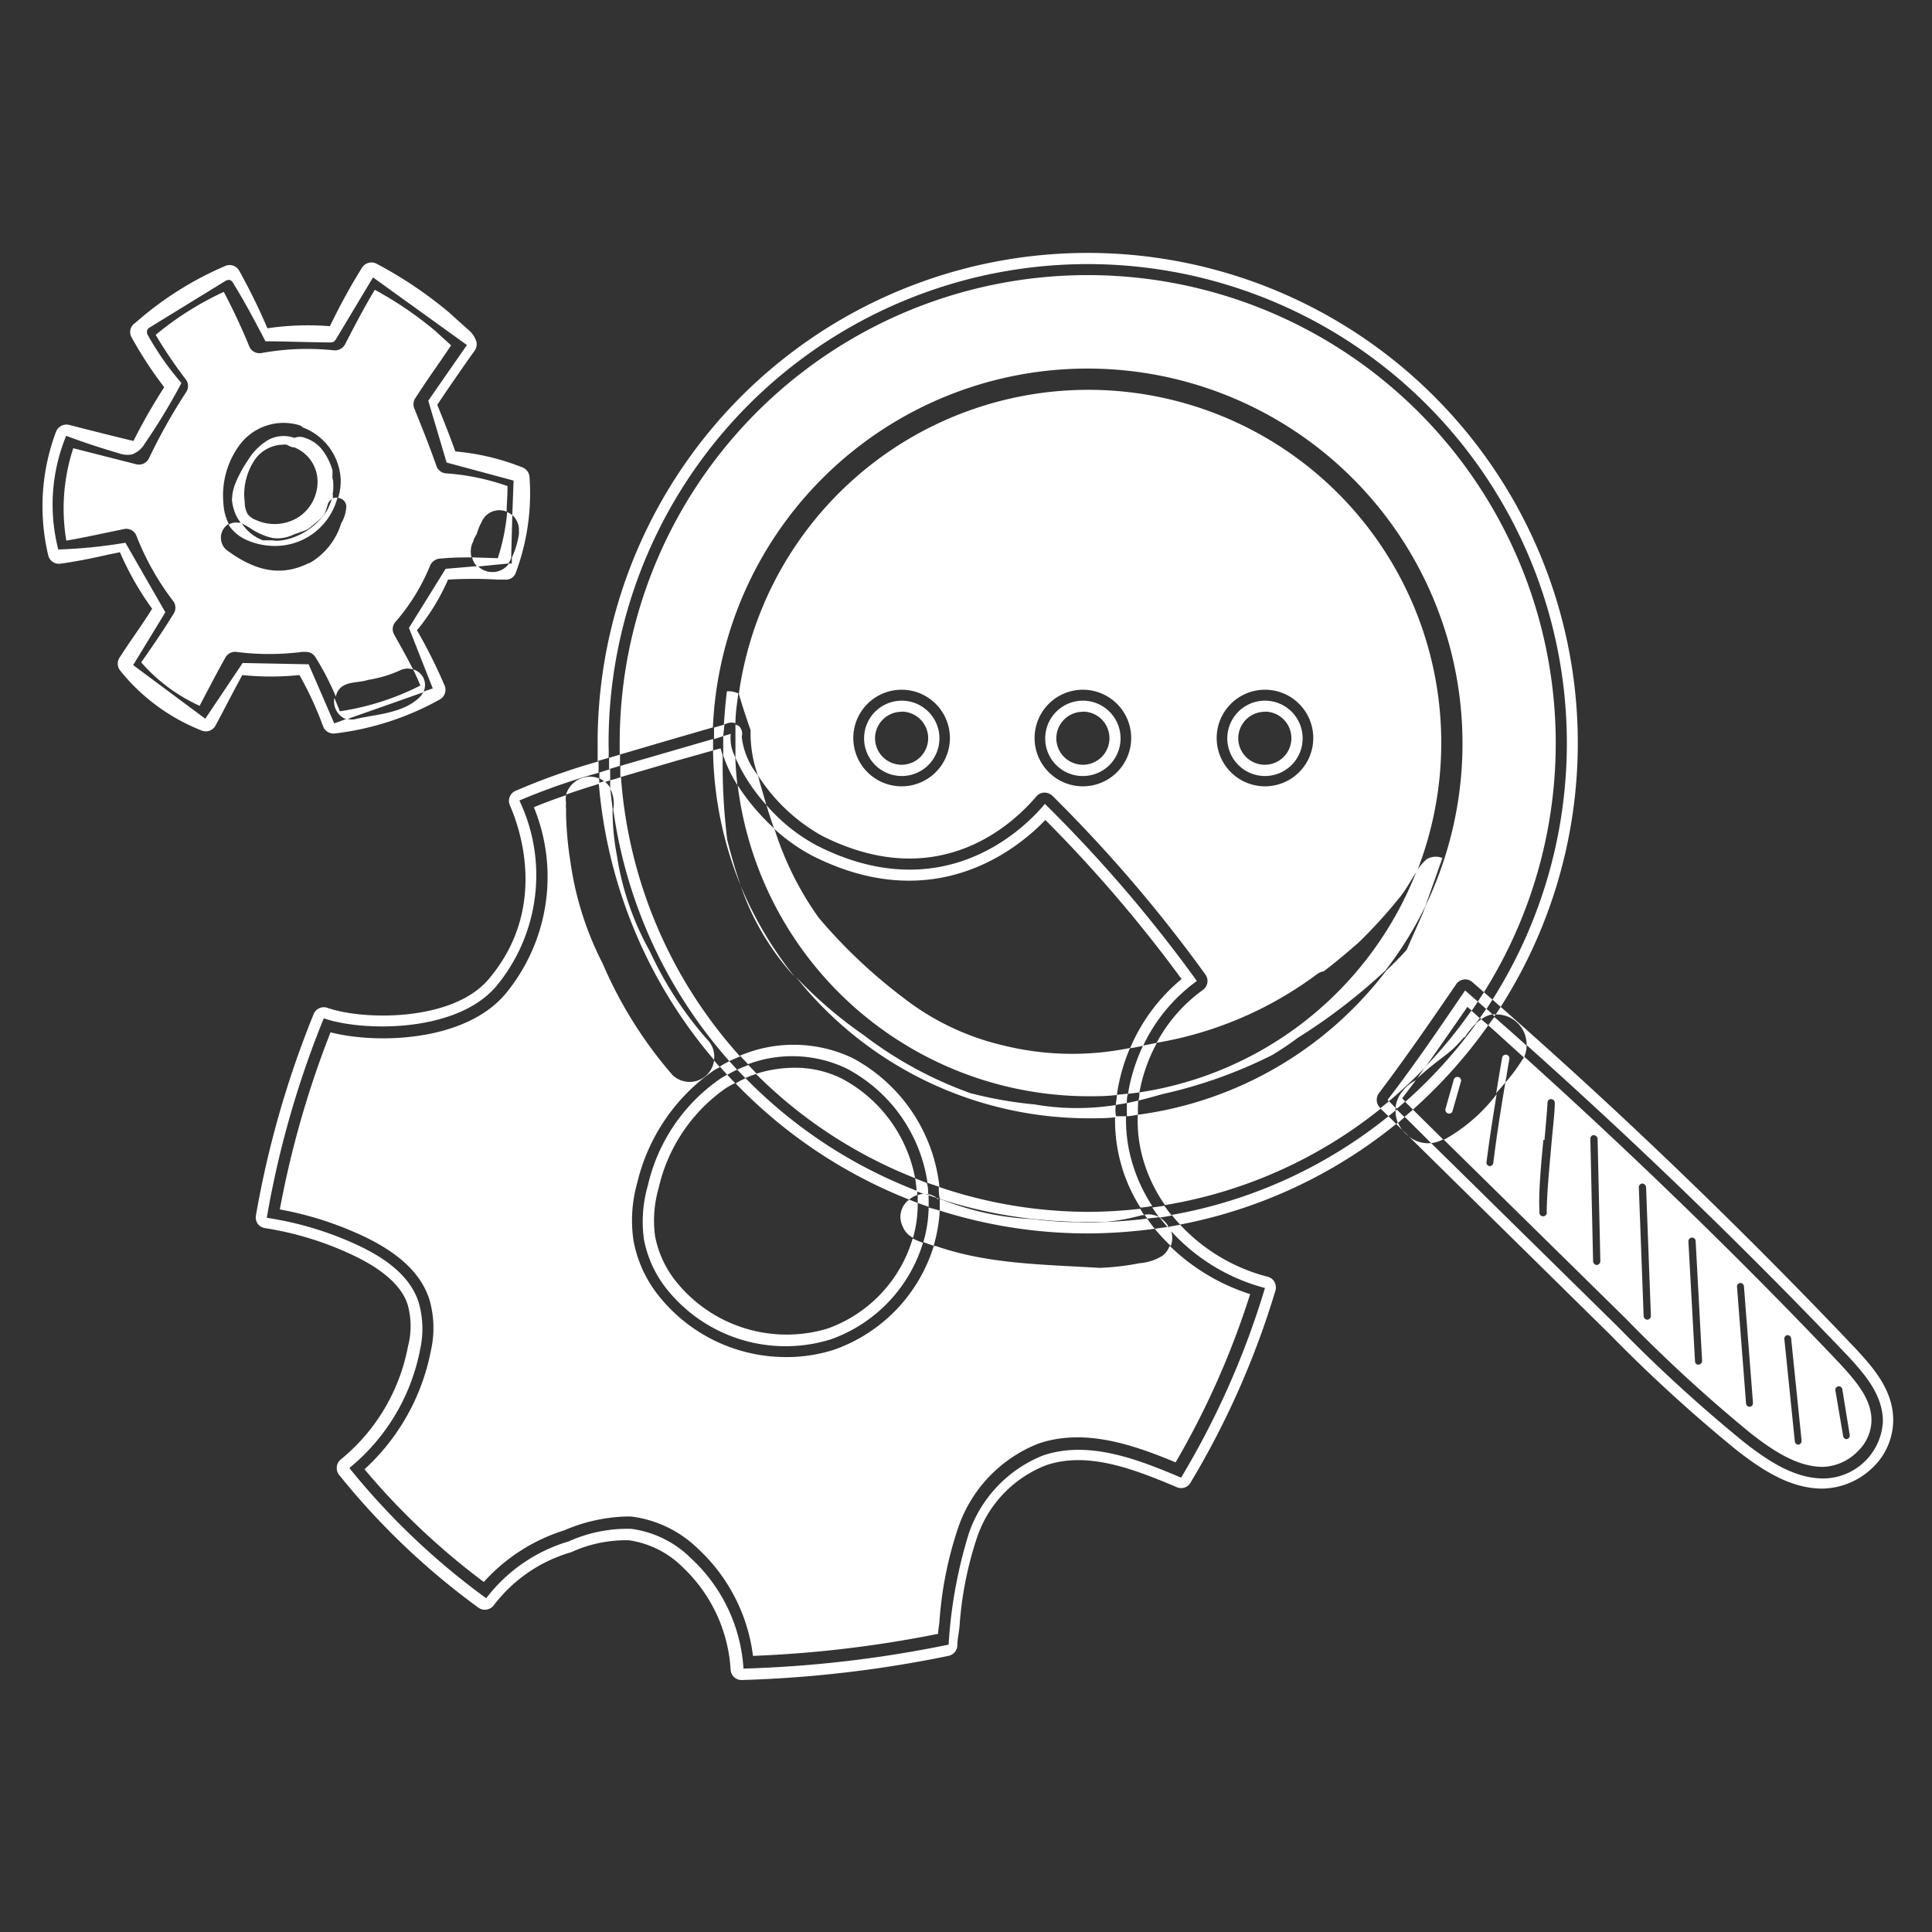 <svg xmlns="http://www.w3.org/2000/svg" id="Capa_1" data-name="Capa 1" viewBox="0 0 120 120"><rect x="0" y="0" width="120" height="120" fill="#333333" stroke="none"/><defs><style>.cls-1{fill:#fff;}</style></defs><title>ico</title><path class="cls-1" d="M72.2,78a3.14,3.14,0,0,1-1.42.46,16,16,0,0,1-2.48.29c-3.4-.21-6.91-.22-10.15-1.35L58,77.38a9.91,9.91,0,0,1-6.16,6.44,9.49,9.49,0,0,1-3,.47,10.1,10.1,0,0,1-8-3.9,7.71,7.71,0,0,1-1.49-3.32,8.55,8.55,0,0,1,.23-3.6,11.82,11.82,0,0,1,4.78-7c.11-.07.23-.12.35-.19l-.36-.41a1.53,1.53,0,0,1-2.59.89,26.42,26.42,0,0,1-4.33-6.92,19.83,19.83,0,0,1-2-6.31,22.16,22.16,0,0,1-.27-2.88c0-.15,0-.17,0-.14l0-.26a1.55,1.55,0,0,1,0-.37,1.57,1.57,0,0,1,0-.49c-.73.25-1.41.5-2,.75a11.4,11.4,0,0,1-1.79,11.62c-2.51,2.94-7.94,3.1-10.84,2.36a60,60,0,0,0-3.15,11,21.05,21.05,0,0,1,5.23,1.68c2.22,1.06,3.55,2.33,4.06,3.91a6.38,6.38,0,0,1,.09,3.2,13.43,13.43,0,0,1-4.12,7.35,44.26,44.26,0,0,0,7.41,7,11.23,11.23,0,0,1,5-3.21,10.44,10.44,0,0,1,3.66-.85,4.89,4.89,0,0,1,.54,0,7.2,7.2,0,0,1,4.11,2,10.92,10.92,0,0,1,3.41,6.65,72.54,72.54,0,0,0,11.5-1.37c0-.25.06-.5.08-.75a23.2,23.2,0,0,1,1.16-5.83,8.57,8.57,0,0,1,5-5.24c2.78-.94,5.71,0,8.51,1.17a51.84,51.84,0,0,0,4.63-10.45,12.65,12.65,0,0,1-5-3A1.4,1.4,0,0,1,72.2,78Z"></path><path class="cls-1" d="M51.4,82.52a8.81,8.81,0,0,1-9.47-3,6.43,6.43,0,0,1-1.24-2.73,7.27,7.27,0,0,1,.22-3,10.36,10.36,0,0,1,4.2-6.22,5.86,5.86,0,0,1,.55-.3c-.17-.17-.33-.34-.49-.52a4.41,4.41,0,0,0-.43.25,11.06,11.06,0,0,0-4.5,6.63A8.06,8.06,0,0,0,40,77a7.05,7.05,0,0,0,1.36,3,9.45,9.45,0,0,0,10.24,3.19,9.18,9.18,0,0,0,5.73-6,4.1,4.1,0,0,1-.64-.27A8.48,8.48,0,0,1,51.4,82.52Z"></path><path class="cls-1" d="M72.67,76.39A12,12,0,0,0,78.57,80a51.79,51.79,0,0,1-5.21,11.78c-2.72-1.16-5.77-2.33-8.57-1.38a8,8,0,0,0-4.61,4.83,29.17,29.17,0,0,0-1.26,6.92,73.43,73.43,0,0,1-12.74,1.49,10.2,10.2,0,0,0-3.26-6.85,6.46,6.46,0,0,0-3.7-1.83,8.84,8.84,0,0,0-3.9.78,10,10,0,0,0-5.12,3.53,44.64,44.64,0,0,1-8.5-8.09,12.55,12.55,0,0,0,4.4-7.39A5.89,5.89,0,0,0,26,80.88c-.53-1.65-2.11-2.75-3.7-3.5a20.56,20.56,0,0,0-5.73-1.74,59.78,59.78,0,0,1,3.54-12.39c2.35.82,8.23.94,10.72-2a10.8,10.8,0,0,0,1.43-11.53A40.74,40.74,0,0,1,37.18,48l0-.71A41.39,41.39,0,0,0,32,49.13a.68.68,0,0,0-.33.89c.63,1.43,2.39,6.44-1.33,10.81-2.24,2.63-7.76,2.55-10,1.77a.68.68,0,0,0-.86.39,60.89,60.89,0,0,0-3.59,12.54A.71.71,0,0,0,16,76a.7.7,0,0,0,.45.28A19.88,19.88,0,0,1,22,78c1.83.88,3,1.92,3.34,3.1a5,5,0,0,1,0,2.53,11.9,11.9,0,0,1-4.15,7,.69.69,0,0,0-.11,1,45.35,45.35,0,0,0,8.63,8.22.66.66,0,0,0,.53.12.69.69,0,0,0,.45-.29,9.26,9.26,0,0,1,4.79-3.27,8.15,8.15,0,0,1,3.59-.74,5.92,5.92,0,0,1,3.31,1.65,9.53,9.53,0,0,1,3,6.39.68.68,0,0,0,.68.64h0a74.28,74.28,0,0,0,12.85-1.5.7.7,0,0,0,.55-.59c0-.42.1-.84.14-1.26a22.09,22.09,0,0,1,1.08-5.49A7.32,7.32,0,0,1,65,91c2.51-.84,5.26.17,8.09,1.37a.67.67,0,0,0,.85-.27,52.46,52.46,0,0,0,5.28-11.94.7.7,0,0,0-.06-.53.65.65,0,0,0-.43-.33,11.28,11.28,0,0,1-5.43-3.23l-.72.13A1.76,1.76,0,0,1,72.67,76.39Z"></path><path class="cls-1" d="M93.5,67.24c-.28,1.65-.54,3.3-.75,5a.23.23,0,0,1-.23.19h0a.22.22,0,0,1-.19-.25c.18-1.41.4-2.81.63-4.22a10.48,10.48,0,0,1-3.23,2.81l-.07,0L101,81.92A93.87,93.87,0,0,0,108.71,89c1.4,1.1,2.92,2.11,4.51,2.11h0a3.17,3.17,0,0,0,2.2-1,2.7,2.7,0,0,0,.82-1.91c0-1.33-1-2.45-1.95-3.49-6.29-6.63-12.88-13-19.64-19.1,0,.06,0,.11-.07.17A10.72,10.72,0,0,1,93.5,67.24Zm20.67,18.87a.22.22,0,0,1,.26.18l.46,2.84a.23.23,0,0,1-.19.26h0a.23.23,0,0,1-.22-.2L114,86.37A.22.22,0,0,1,114.17,86.11ZM111,82.93a.23.23,0,0,1,.25.2l.65,6.35a.23.23,0,0,1-.2.25h0a.22.22,0,0,1-.22-.2l-.65-6.35A.22.22,0,0,1,111,82.93Zm-2.92-3.24a.22.22,0,0,1,.24.21l.56,7.23a.23.23,0,0,1-.21.25h0a.23.23,0,0,1-.22-.21l-.56-7.24A.22.22,0,0,1,108.11,79.69Zm-3-2.82a.22.22,0,0,1,.24.22l.4,7.43a.23.23,0,0,1-.22.24h0a.21.21,0,0,1-.22-.21l-.41-7.44A.23.23,0,0,1,105.08,76.87ZM102,73.51a.25.25,0,0,1,.24.22l.3,8a.24.24,0,0,1-.22.24h0a.24.24,0,0,1-.23-.22l-.3-8A.24.24,0,0,1,102,73.51Zm-3-3a.24.24,0,0,1,.23.22l.17,7.6a.24.24,0,0,1-.22.24h0a.24.24,0,0,1-.23-.23l-.17-7.6A.23.23,0,0,1,98.93,70.51Zm-3.07.3c.09-1,.16-1.8.19-2.32a.21.21,0,0,1,.24-.22.23.23,0,0,1,.21.24c0,.54-.1,1.37-.19,2.35-.14,1.57-.31,3.36-.31,4.41a.23.23,0,1,1-.45,0C95.55,74.2,95.71,72.4,95.86,70.81Z"></path><path class="cls-1" d="M86.72,69.81l.4.4a2,2,0,0,1-.29-.49Z"></path><path class="cls-1" d="M115.29,83.8c-7.05-7.43-14.47-14.57-22.08-21.26-.11.16-.2.32-.31.47a1.93,1.93,0,0,1,.57.07,1.87,1.87,0,0,1,1.35,1.83c6.88,6.15,13.56,12.6,20,19.36,1,1.09,2.12,2.36,2.13,4a3.73,3.73,0,0,1-3.7,3.56c-1.8,0-3.45-1.1-4.93-2.26a93.18,93.18,0,0,1-7.79-7.12L88.89,71a1.92,1.92,0,0,1-1.38-.41L100,82.89a95.47,95.47,0,0,0,7.85,7.17c1.59,1.24,3.34,2.4,5.35,2.4h0a4.6,4.6,0,0,0,3.17-1.36,4.09,4.09,0,0,0,1.22-2.88C117.6,86.39,116.4,85,115.29,83.8Z"></path><path class="cls-1" d="M56.84,73.18A8.86,8.86,0,0,0,52.3,67a6.5,6.5,0,0,0-3-.68,8,8,0,0,0-2.35.38A29.09,29.09,0,0,0,56.84,73.18Z"></path><path class="cls-1" d="M47.07,48.15a11.19,11.19,0,0,0,4,3.77c7.36,3.71,12-.93,13.29-2.44a.67.67,0,0,1,.49-.25.75.75,0,0,1,.52.2,88.58,88.58,0,0,1,9.5,11.1.69.69,0,0,1,.12.52.7.7,0,0,1-.28.44,9.63,9.63,0,0,0-2.87,3.28,23.11,23.11,0,0,0,10-4.29,1,1,0,0,1,.38-.15c.73-.56,1.44-1.15,2.19-1.81a31.14,31.14,0,0,0,2.51-2.76c.42-.5.72-1.12,1.1-1.66a21.92,21.92,0,1,0-42.13-11c.22.76.47,1.51.73,2.25A7.85,7.85,0,0,0,47.07,48.15Zm31.5-5.31a3,3,0,1,1-3,3A3,3,0,0,1,78.57,42.84Zm-11.31,0a3,3,0,1,1-3,3A3,3,0,0,1,67.26,42.84ZM56,42.84a3,3,0,1,1-3,3A3,3,0,0,1,56,42.84Z"></path><path class="cls-1" d="M85.64,67.91c1.78-2.36,3.32-4.61,4.8-6.77a.67.67,0,0,1,.47-.3.66.66,0,0,1,.54.16l.72.63A29.07,29.07,0,1,0,38.49,46.17c0,.23,0,.46,0,.7l3.1-.91,2.69-.78A23.29,23.29,0,1,1,88.55,56.25c-.06.16-.11.31-.17.46-.33.76-.68,1.52-1,2.27-.35.4-.78.84-1.28,1.31a23.23,23.23,0,0,1-15.43,8.95,8.57,8.57,0,0,0,.2,2.26,9.5,9.5,0,0,0,1.49,3.35,28.88,28.88,0,0,0,13.41-6l0,0A.69.69,0,0,1,85.64,67.91Z"></path><path class="cls-1" d="M52.61,66.38a9.6,9.6,0,0,1,5,7.09l.74.25a10.31,10.31,0,0,0-5.39-8,8.53,8.53,0,0,0-7-.15c.17.18.34.35.5.53A7.83,7.83,0,0,1,52.61,66.38Z"></path><path class="cls-1" d="M44.29,46.61c0-.15,0-.29,0-.44V45.9l-5.76,1.67c0,.24,0,.47,0,.7l3.42-1Z"></path><path class="cls-1" d="M69.94,69.33c-.23,0-.45,0-.68,0a10.12,10.12,0,0,0,1.57,5.67c.25,0,.49-.06.74-.09a10.15,10.15,0,0,1-1.41-3.32A9.43,9.43,0,0,1,69.94,69.33Z"></path><path class="cls-1" d="M74.34,60.93a87,87,0,0,0-9.44-11c-1.61,1.94-6.62,6.39-14.12,2.61A10.94,10.94,0,0,1,47.6,50q.23.75.48,1.47a11.3,11.3,0,0,0,2.39,1.69c7.54,3.8,12.7-.4,14.46-2.23a86.13,86.13,0,0,1,8.46,9.88,11.25,11.25,0,0,0-3.2,4.3l.39-.07.42-.08A10.47,10.47,0,0,1,74.34,60.93Z"></path><path class="cls-1" d="M88.53,66.28c.91-1.28,1.77-2.52,2.61-3.74l.27.23c.13-.18.26-.37.38-.56L91,61.52c-1.51,2.21-3,4.43-4.82,6.8l.09.08A28.21,28.21,0,0,0,88.53,66.28Z"></path><path class="cls-1" d="M72.78,75.46a7.45,7.45,0,0,0,.52.6,30.37,30.37,0,0,0,13.42-6.25l-.48-.48A29.64,29.64,0,0,1,72.78,75.46Z"></path><path class="cls-1" d="M37.8,46.17A29.76,29.76,0,1,1,92.7,62.09l.51.45A30.44,30.44,0,1,0,37.12,46.17c0,.37,0,.74,0,1.1l.68-.2C37.82,46.77,37.8,46.47,37.8,46.17Z"></path><path class="cls-1" d="M56.47,74.51a1.37,1.37,0,0,1,.5-.28l0-.26a29.81,29.81,0,0,1-10.66-7,6.09,6.09,0,0,0-.62.32A30.55,30.55,0,0,0,56.47,74.51Z"></path><path class="cls-1" d="M72,75.62l0,0h0A.05.05,0,0,1,72,75.62Z"></path><path class="cls-1" d="M45.78,66.44l-.48-.53c-.2.1-.4.21-.59.33.15.18.3.35.46.52C45.37,66.65,45.57,66.53,45.78,66.44Z"></path><path class="cls-1" d="M37.57,48.57l.33-.1c0-.23,0-.46,0-.7l-.67.21,0,.37A1.34,1.34,0,0,1,37.57,48.57Z"></path><path class="cls-1" d="M92,63.31A1.74,1.74,0,0,1,92.7,63l-.38-.35-.39.56Z"></path><path class="cls-1" d="M44.89,46.92a4.29,4.29,0,0,1-.13-.44l-.47.13A22.93,22.93,0,0,0,46,55c-.34-1-.6-1.92-.83-2.84A38.13,38.13,0,0,1,44.89,46.92Z"></path><path class="cls-1" d="M58.31,73.72c0,.25,0,.49.06.73h0l.23.09a29.58,29.58,0,0,0,5.52,1.17l1.34.12,1.44.07.66,0c.34,0,.67,0,1,0a12.44,12.44,0,0,0,2.36-.42.8.8,0,0,1,.15,0c-.09-.13-.17-.26-.25-.4a29.31,29.31,0,0,1-3.27.19A28.93,28.93,0,0,1,58.31,73.72Z"></path><path class="cls-1" d="M38.09,50.28A29.75,29.75,0,0,0,45.3,65.91c.22-.11.45-.2.67-.29a29,29,0,0,1-7.4-17.35l-.67.2c0,.18,0,.35,0,.52A2,2,0,0,1,38.09,50.28Z"></path><path class="cls-1" d="M69.3,68.64l-.54.07a15.29,15.29,0,0,1-4.48-.11h0a25.22,25.22,0,0,1-4-.7,24.55,24.55,0,0,1-6.65-3.62,26.6,26.6,0,0,1-4.19-3.6,23.24,23.24,0,0,0,18.2,8.78c.57,0,1.14,0,1.7-.07C69.26,69.13,69.28,68.89,69.3,68.64Z"></path><path class="cls-1" d="M38.51,46.87l-.68.2c0,.23,0,.47,0,.7l.67-.2C38.51,47.34,38.51,47.1,38.51,46.87Z"></path><path class="cls-1" d="M71.57,75c.14.22.29.43.44.63l.77-.13c-.16-.2-.32-.4-.46-.61Z"></path><path class="cls-1" d="M44.92,45.72,45,45l-.65.19c0,.24,0,.48,0,.72Z"></path><path class="cls-1" d="M70.7,68.36l-.71.16c0,.27,0,.54,0,.81.23,0,.46-.06.69-.09A8.69,8.69,0,0,1,70.7,68.36Z"></path><path class="cls-1" d="M47,66.69l-.52-.54c-.23.09-.46.18-.69.29l.5.52C46.52,66.86,46.75,66.77,47,66.69Z"></path><path class="cls-1" d="M56.94,74l.49.18.22,0c0-.23,0-.46-.08-.7l-.73-.29C56.89,73.44,56.91,73.7,56.94,74Z"></path><path class="cls-1" d="M87.94,67.1,88,67h0c1.63-1.48,1.91-1.38,2.9-2.54L91,64.4a4.75,4.75,0,0,1,.69-.85l.22-.31-.52-.47a28.6,28.6,0,0,1-2.88,3.51Z"></path><path class="cls-1" d="M86.27,68.4l-.54.44.51.49.44-.36v-.16Z"></path><path class="cls-1" d="M91.79,62.21l.53.47c.13-.19.25-.39.38-.59l-.53-.46Z"></path><path class="cls-1" d="M56,48.2a2.34,2.34,0,1,0-2.33-2.34A2.34,2.34,0,0,0,56,48.2Zm0-4a1.65,1.65,0,1,1-1.65,1.65A1.65,1.65,0,0,1,56,44.21Z"></path><path class="cls-1" d="M67.26,48.2a2.34,2.34,0,1,0-2.34-2.34A2.33,2.33,0,0,0,67.26,48.2Zm0-4a1.65,1.65,0,1,1-1.65,1.65A1.65,1.65,0,0,1,67.26,44.21Z"></path><path class="cls-1" d="M78.57,48.2a2.34,2.34,0,1,0-2.34-2.34A2.34,2.34,0,0,0,78.57,48.2Zm0-4a1.65,1.65,0,1,1-1.66,1.65A1.65,1.65,0,0,1,78.57,44.21Z"></path><path class="cls-1" d="M62.26,64.92a16,16,0,0,1-6.22-3A32.5,32.5,0,0,1,50.85,57h0a19.59,19.59,0,0,1-2.75-5.53l0,0a13.81,13.81,0,0,1-2.28-2.69A22,22,0,0,0,67.56,68.09c.61,0,1.21,0,1.81-.08a11.44,11.44,0,0,1,.82-2.92A17.85,17.85,0,0,1,62.26,64.92Z"></path><path class="cls-1" d="M49.22,60.52l.14.15A23.44,23.44,0,0,1,46,55,16,16,0,0,0,49.22,60.52Z"></path><path class="cls-1" d="M71,64.94a11.26,11.26,0,0,0-.94,3l.71-.09a10.3,10.3,0,0,1,1.09-3.08Z"></path><path class="cls-1" d="M47.15,48.45c0-.11-.06-.2-.08-.3a4.64,4.64,0,0,1-1-2.39.67.67,0,0,0-.18-.67L45.68,45c0,.4,0,.8,0,1.21s0,.57,0,.86A11.12,11.12,0,0,0,47.6,50Z"></path><path class="cls-1" d="M88.61,53.37a3.38,3.38,0,0,0-.62.73A22,22,0,0,1,70.77,67.85c0,.17,0,.34-.07.51.5-.12,1-.26,1.49-.4A29.38,29.38,0,0,0,79,65.54a17.75,17.75,0,0,0,1.58-1.06,36,36,0,0,0,5.46-4.19,22.84,22.84,0,0,0,2.49-4c.35-1,.71-2,1.06-3A1.11,1.11,0,0,0,88.61,53.37Z"></path><path class="cls-1" d="M45.2,44.92a.72.72,0,0,1,.48,0c0-.62.1-1.24.18-1.85,0,0,0,0,0,0a1.45,1.45,0,0,0-.71-.13c-.09.69-.14,1.38-.19,2.06Z"></path><path class="cls-1" d="M69.37,68c0,.21-.05.42-.07.63l.69-.12c0-.2,0-.39.07-.58Z"></path><path class="cls-1" d="M45.8,48.76c-.06-.57-.11-1.15-.13-1.73a2.51,2.51,0,0,1-.28-1.45l-.47.14q0,.6,0,1.2A8.46,8.46,0,0,0,45.8,48.76Z"></path><path class="cls-1" d="M87.51,70.58l-.39-.37A2,2,0,0,0,87.51,70.58Z"></path><path class="cls-1" d="M87.76,68.92c-.17.15-.34.3-.52.44L88.89,71a2.05,2.05,0,0,0,.74-.23Z"></path><path class="cls-1" d="M92.44,63.68l2.21,2a1.7,1.7,0,0,0,.17-.73c-.66-.6-1.33-1.19-2-1.78C92.7,63.32,92.57,63.5,92.44,63.68Z"></path><path class="cls-1" d="M91.71,63.55a29.81,29.81,0,0,1-4.43,4.89l.48.48a31.1,31.1,0,0,0,4.68-5.24L92,63.31A1.76,1.76,0,0,0,91.71,63.55Z"></path><path class="cls-1" d="M86.68,69a1.93,1.93,0,0,0,.15.75l.41-.36-.48-.47Z"></path><path class="cls-1" d="M92.82,63.13,92.9,63l-.2,0Z"></path><path class="cls-1" d="M87.94,67.1a2.29,2.29,0,0,0-.83.68,1.93,1.93,0,0,0-.43,1l.08.08c.18-.14.35-.29.52-.45l-.19-.19Z"></path><path class="cls-1" d="M90,69.17H90a.22.22,0,0,0,.22-.16l.52-1.83a.22.22,0,0,0-.15-.28.23.23,0,0,0-.29.15l-.52,1.83A.24.24,0,0,0,90,69.17Z"></path><path class="cls-1" d="M93.5,67.24c.09-.49.16-1,.25-1.46a.24.24,0,0,0-.18-.27.23.23,0,0,0-.27.19c-.13.73-.25,1.47-.37,2.21l.07-.09Z"></path><path class="cls-1" d="M21.21,42.67c.46-.35,1.11-.26,1.65-.44a7.84,7.84,0,0,0,1.94-.57,1.1,1.1,0,0,1,.86-.08c-.39-.76-.79-1.47-1.18-2.17a.68.68,0,0,1,.07-.77,12.42,12.42,0,0,0,2.16-3.5.72.72,0,0,1,.58-.44c.71-.07,1.38-.08,2-.08a1.34,1.34,0,0,1-.05-.35,1.31,1.31,0,0,1,.17-.67c0-.11.13-.3.2-.44a5.37,5.37,0,0,1,.21-.56l.08-.15a1.2,1.2,0,0,1,1.57-.67c0-.52.06-1,.05-1.59a14.6,14.6,0,0,0-3.82-.79.68.68,0,0,1-.59-.45c-.42-1.21-.91-2.42-1.38-3.59a.68.68,0,0,1,.06-.62c.54-.84,1.05-1.57,1.55-2.29l.68-1-1-.91A22.82,22.82,0,0,0,23.28,18c-.7,1.16-1.28,2.29-1.85,3.39a.71.71,0,0,1-.68.37,15.92,15.92,0,0,0-4.52.17.69.69,0,0,1-.75-.42c-.47-1.15-1-2.28-1.58-3.38a19.14,19.14,0,0,0-4.23,2.67,27.48,27.48,0,0,0,1.89,2.79.68.68,0,0,1,0,.77,35.11,35.11,0,0,0-2.3,4.09.69.69,0,0,1-.78.39l-3.93-1a12,12,0,0,0-.43,5.74c.81-.14,1.58-.3,2.33-.46l1.25-.26a.68.68,0,0,1,.77.41,16.52,16.52,0,0,0,2.3,4.08.69.69,0,0,1,0,.79c-.71,1.15-1.37,2.1-2,3a10.68,10.68,0,0,0,3.63,2.7l.36-.69c.42-.8.82-1.56,1.24-2.31a.69.69,0,0,1,.66-.35,16.22,16.22,0,0,0,4.12,0H19a.69.69,0,0,1,.58.31,16.64,16.64,0,0,1,1.28,2.47A1,1,0,0,1,21.21,42.67Zm-2-7.71c-1.83.93-3.44.42-5-.7a1,1,0,0,1,0-1.72,3.11,3.11,0,0,1-.33-1.24,5.28,5.28,0,0,1,1-3.66,3.41,3.41,0,0,1,3.68-1.24.58.58,0,0,1,.25.15,3.64,3.64,0,0,1,2.35,3.21A3.53,3.53,0,0,1,21,30.93a.55.55,0,0,1,.51.51,2.26,2.26,0,0,1-.32,1.07A4.3,4.3,0,0,1,19.18,35Z"></path><path class="cls-1" d="M18.6,41.93a21.29,21.29,0,0,1,1.47,3.19.69.69,0,0,0,.64.44h.07a17.66,17.66,0,0,0,6.53-2.11.69.69,0,0,0,.31-.86,32.41,32.41,0,0,0-1.72-3.44A13.55,13.55,0,0,0,27.83,36a26.47,26.47,0,0,1,3.09,0h.45a.64.64,0,0,0,.67-.44,14.11,14.11,0,0,0,.85-5.93.69.69,0,0,0-.42-.59,14.65,14.65,0,0,0-4.19-1c-.35-1-.74-1.95-1.12-2.9.46-.69.9-1.33,1.33-1.95s.66-.95,1-1.42a.71.71,0,0,0,.1-.55,1.63,1.63,0,0,0-.55-.78c-.37-.33-.73-.65-1.11-1a25.63,25.63,0,0,0-4.54-3.06.69.69,0,0,0-.9.24c-.79,1.26-1.43,2.47-2,3.64a17.37,17.37,0,0,0-3.88.13,38.05,38.05,0,0,0-1.75-3.57.68.68,0,0,0-.87-.3,20.67,20.67,0,0,0-5.58,3.53A.67.67,0,0,0,8.2,21a24.44,24.44,0,0,0,2,3.05,35.23,35.23,0,0,0-1.91,3.34c-1.37-.33-2.68-.66-4-1a.7.7,0,0,0-.82.45A13.18,13.18,0,0,0,3,34.51a.68.68,0,0,0,.76.5c1.08-.15,2.07-.36,3-.57l.69-.14a18.28,18.28,0,0,0,2,3.51c-.7,1.12-1.36,2-2,3a.68.68,0,0,0,0,.82,12.17,12.17,0,0,0,5.09,3.75.68.68,0,0,0,.85-.32c.23-.43.45-.84.66-1.25.34-.65.67-1.27,1-1.88A17.61,17.61,0,0,0,18.6,41.93Zm-5.85,2.71L8.27,41.31l2-3.28L7.79,33.71a31.16,31.16,0,0,1-4.17.42,11.24,11.24,0,0,1,.49-7.06c1.07.4,2.16.76,3.26,1.08a1.52,1.52,0,0,0,.84.07A1.52,1.52,0,0,0,9,27.54a38.47,38.47,0,0,0,2.27-3.75,17.61,17.61,0,0,1-2.1-3,.36.36,0,0,1,0-.34.52.52,0,0,1,.11-.1l4.69-2.88a.42.42,0,0,1,.3-.08.38.38,0,0,1,.22.21c.71,1.14,1.34,2.34,2,3.6,1.31,0,2.63.06,3.95.07a.61.61,0,0,0,.3-.05.7.7,0,0,0,.15-.19l2.28-3.8L29,21.43l-2.4,3.46,1.14,3.84,4.16,1.12L31.82,32a.86.86,0,0,1,.25.31,1.14,1.14,0,0,1,.16.65v0a1.79,1.79,0,0,1,0,.23,5.39,5.39,0,0,1-.44,1.45.08.08,0,0,1,0,0V35h-.17a1.28,1.28,0,0,1-1.94.16l-2,.17L25.4,39l1.48,3.76-.59.2a.85.85,0,0,1-.2.32c-1,1-2.58,1.07-3.92,1.36a1,1,0,0,1-.61,0l-.8.29-1.59-3.67-4.1-.08Z"></path><path class="cls-1" d="M25.66,41.58c.15.31.3.62.45,1a16.32,16.32,0,0,1-5,1.6c-.11-.28-.23-.56-.34-.83a1.18,1.18,0,0,0,.75,1.33L26.29,43A1,1,0,0,0,25.66,41.58Z"></path><path class="cls-1" d="M30.92,34.67l-1.6-.05a1.23,1.23,0,0,0,.32.57L31.58,35a1.26,1.26,0,0,0,.17-.37L31.82,32a1,1,0,0,0-.32-.19A12.77,12.77,0,0,1,30.92,34.67Z"></path><path class="cls-1" d="M20.7,30.24a1.08,1.08,0,0,0,0-.18c0-.11,0-.23-.05-.35s0-.09,0,0v.08c0-.11,0-.23,0-.34a1.85,1.85,0,0,0,0-.23,2.53,2.53,0,0,0-.12-.36,3.55,3.55,0,0,0-.58-1,2.22,2.22,0,0,0-1-.66.85.85,0,0,0-.66,0,2,2,0,0,0-1.62.12,3.67,3.67,0,0,0-1.26,1.25A8,8,0,0,0,14.63,30a2.82,2.82,0,0,0-.22,1.08,2.93,2.93,0,0,0,.37,1.15l.17.24a6.85,6.85,0,0,1,.69.4,4.16,4.16,0,0,0,1,.47l.31.08a2.28,2.28,0,0,0,1.29-.22c1-.36.74-.21,1.35-.71s.57-.52.76-1.13a.51.51,0,0,1,.31-.37.7.7,0,0,0,0-.31A1.61,1.61,0,0,0,20.7,30.24Zm-2.19,1.9a2.8,2.8,0,0,1-2.61.16,1.19,1.19,0,0,1-.51-.36,1.46,1.46,0,0,1-.19-.74,3.85,3.85,0,0,1,.68-2.72,2.19,2.19,0,0,1,1.67-.86,1.14,1.14,0,0,1,.26,0,1.5,1.5,0,0,0,.36.16l.09,0a2.29,2.29,0,0,1,1.46,2A2.63,2.63,0,0,1,18.51,32.14Z"></path><path class="cls-1" d="M15.34,33.55a4.33,4.33,0,0,0,1.73.36,4,4,0,0,0,3.89-3,.65.65,0,0,0-.34.06c-.05.15-.11.3-.15.4a3.11,3.11,0,0,1-.2.41,3.67,3.67,0,0,1-.57.67,4.17,4.17,0,0,1-1.48.93,3.6,3.6,0,0,1-.7.18,1.86,1.86,0,0,1-.62,0c-.13,0-.26,0-.39,0,.36,0,0,0-.18,0A2.64,2.64,0,0,1,15,32.47a.72.72,0,0,0-.19,0,.86.86,0,0,0-.6.11c0,.06.06.12.1.18A2.6,2.6,0,0,0,15.34,33.55Z"></path><path class="cls-1" d="M37.21,48.35a1.55,1.55,0,0,0-2.05,1c.64-.22,1.34-.45,2.07-.67C37.22,48.57,37.22,48.46,37.21,48.35Z"></path><path class="cls-1" d="M44.35,65.83a1.51,1.51,0,0,0-.43-1.27,22.49,22.49,0,0,1-3.55-5.46,17.68,17.68,0,0,1-2.06-6,14.71,14.71,0,0,1-.26-2.61c0-.09,0-.18,0-.26-.05-.43-.11-.85-.15-1.29a1.21,1.21,0,0,0-.25-.32l-.12-.1-.34.11A30.3,30.3,0,0,0,44.35,65.83Z"></path><path class="cls-1" d="M56.06,76.16a1.35,1.35,0,0,0,.65.72A7.55,7.55,0,0,0,57,74.72l-.53-.21A1.33,1.33,0,0,0,56.06,76.16Z"></path><path class="cls-1" d="M71.72,76.32a12.29,12.29,0,0,0,1,1.07,1.44,1.44,0,0,0,0-1l-.17-.19Z"></path><path class="cls-1" d="M57.35,77.15l.64.23a9.67,9.67,0,0,0,.38-2.19L57.68,75A8.12,8.12,0,0,1,57.35,77.15Z"></path><path class="cls-1" d="M66.9,75.91c-.94,0-1.87-.08-2.78-.19a17.48,17.48,0,0,1-5.52-1.17l-.23-.08q0,.36,0,.72a30.36,30.36,0,0,0,9.19,1.42,31.7,31.7,0,0,0,4.16-.29c-.17-.21-.32-.42-.47-.63-.89.11-1.78.18-2.68.21A15.28,15.28,0,0,1,66.9,75.91Z"></path><path class="cls-1" d="M57,74.23a2.66,2.66,0,0,1,0,.28,1.47,1.47,0,0,1,0,.21l.68.24c0-.16,0-.32,0-.48a1.9,1.9,0,0,1,0-.25l-.23-.08A1.44,1.44,0,0,0,57,74.23Z"></path><path class="cls-1" d="M72.58,76.19a1.58,1.58,0,0,0-.55-.57c.15.2.31.39.47.58Z"></path><path class="cls-1" d="M58.11,74.35a1.38,1.38,0,0,0-.46-.18s0,0,0,.06l.71.24h0l-.15,0Z"></path><path class="cls-1" d="M72,75.6a1.33,1.33,0,0,0-.91-.15l.17.24Z"></path></svg>
